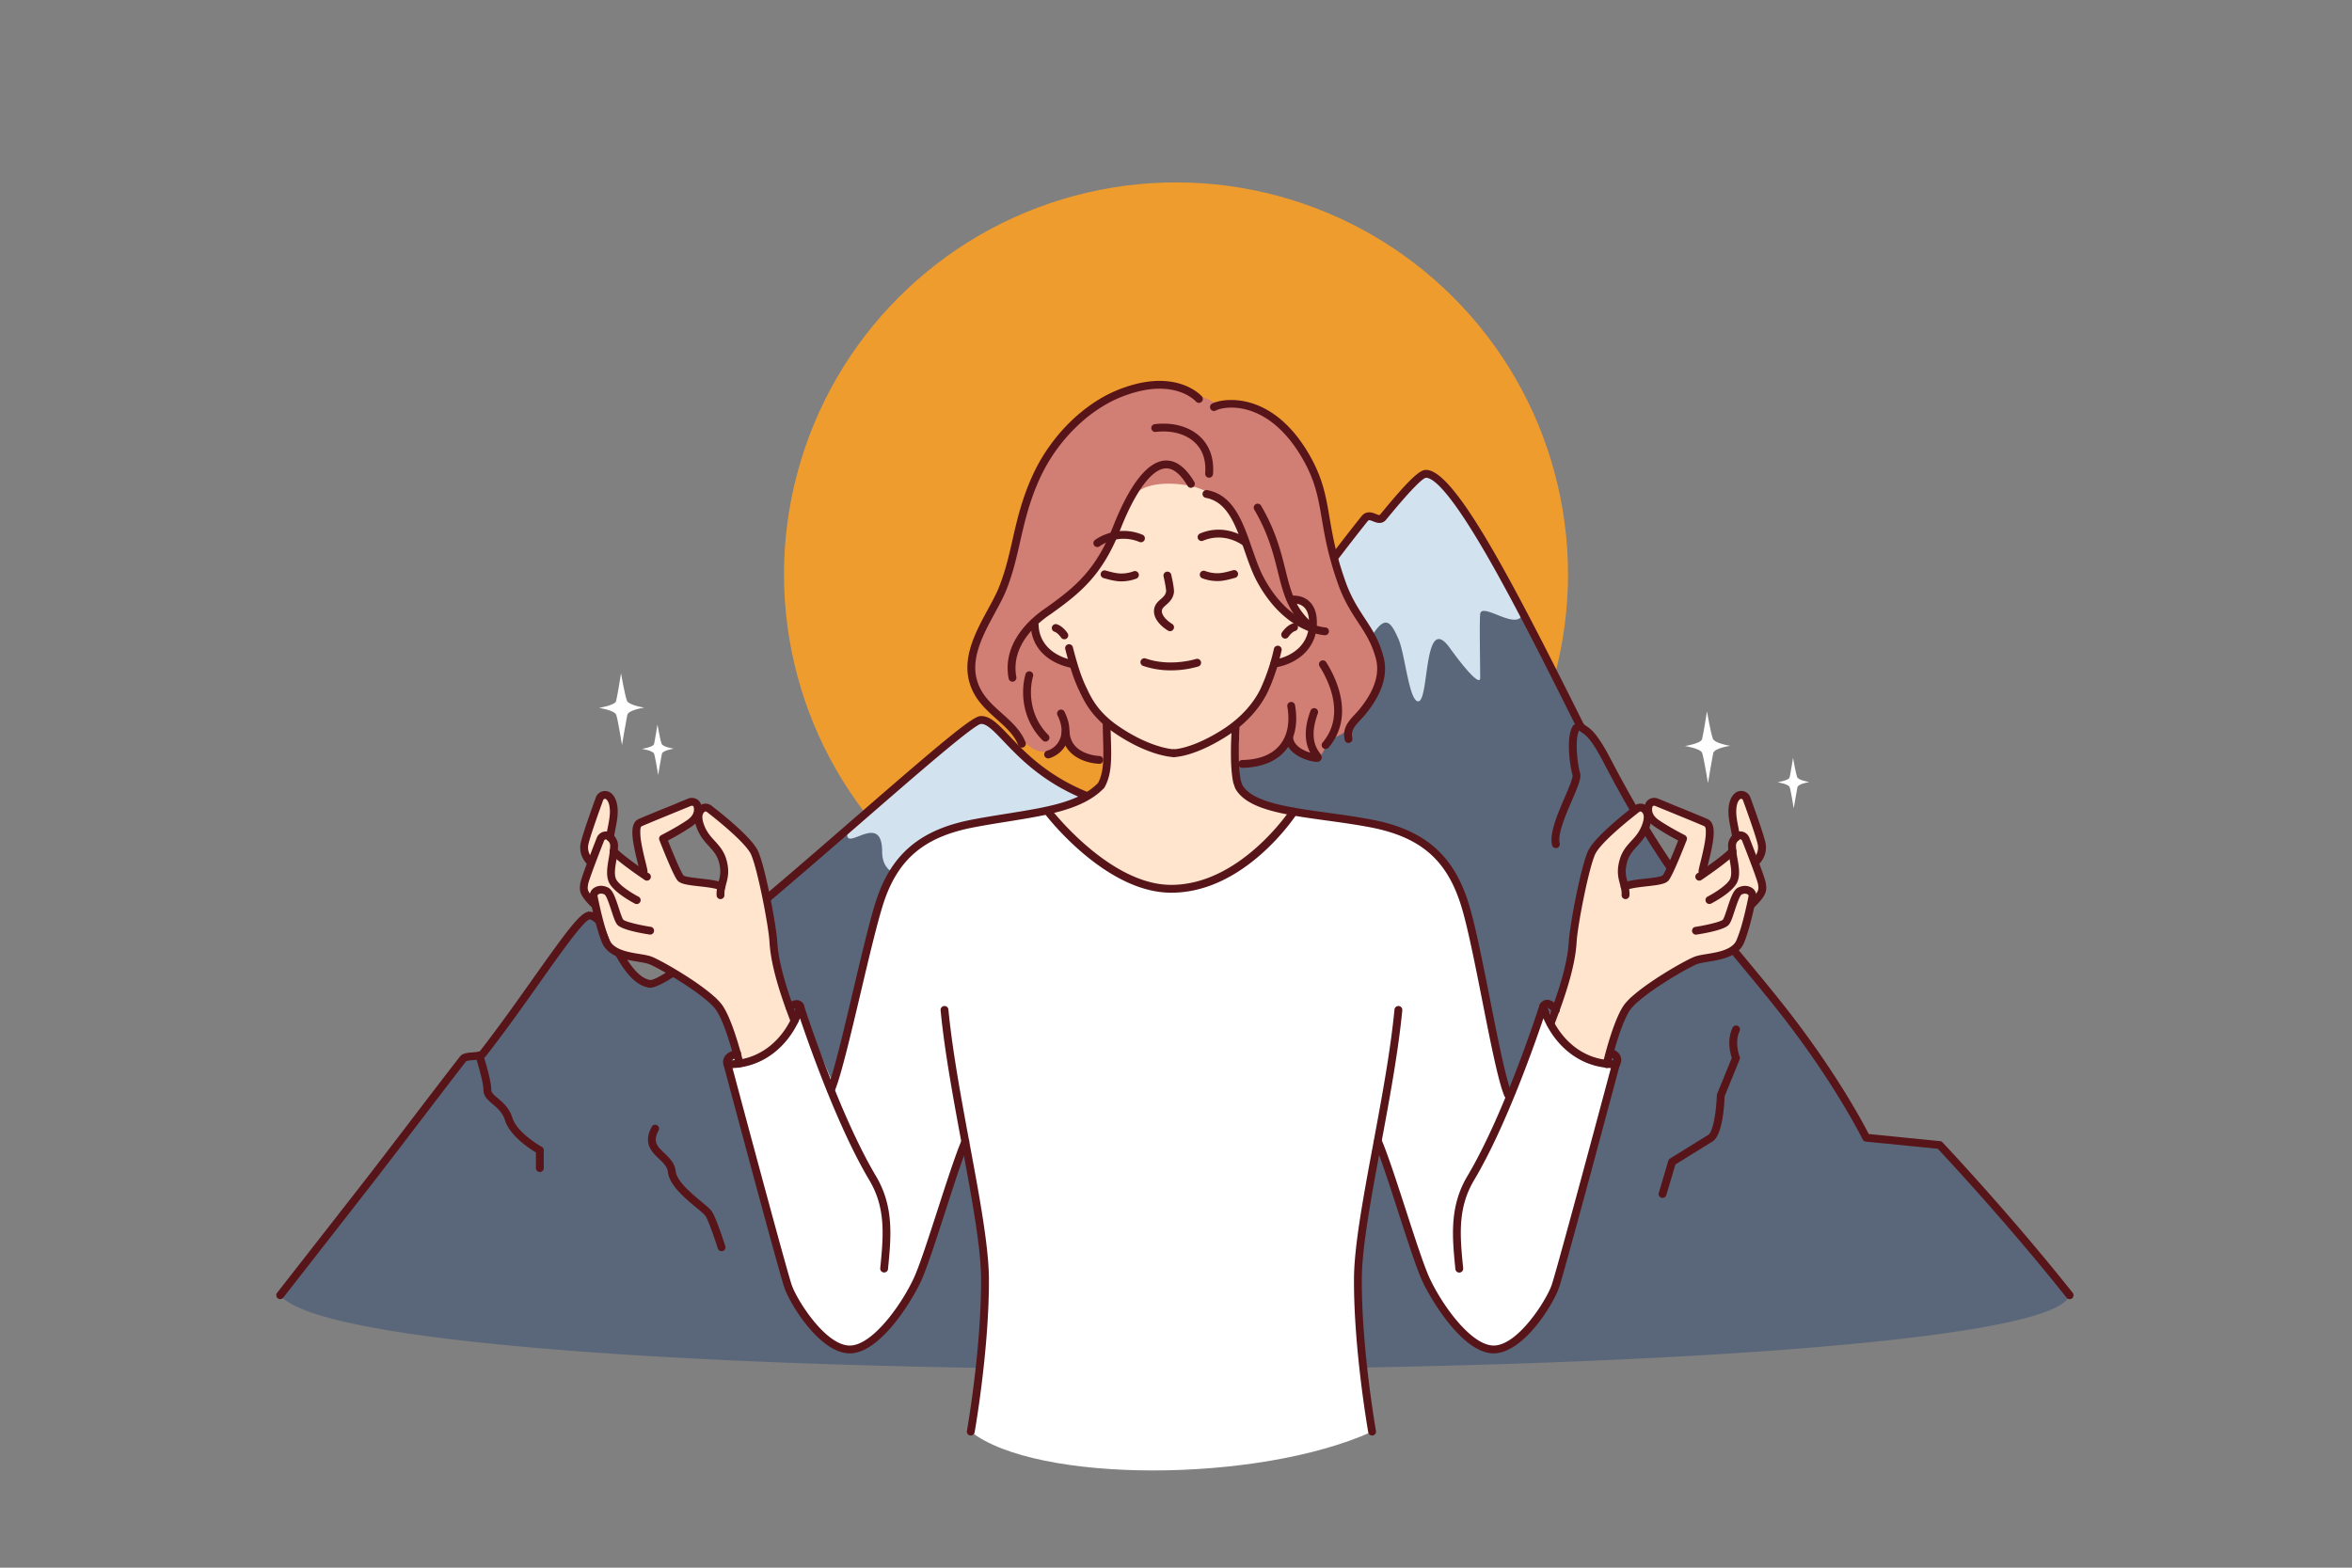 <svg xmlns="http://www.w3.org/2000/svg" viewBox="0 0 2745 1830" id="woman-meditates-in-lotus-position-and-practices-zen-breathing-standing-near-mountains-and-sunset"><rect x="0" y="0" width="2745" height="1830" fill="#808080" stroke="none"/><circle cx="1372.5" cy="670.44" r="457.5" fill="#ef9c2e" transform="rotate(-45 1372.502 670.431)"></circle><path fill="#5a677a" fill-rule="evenodd" d="M2415.51,1512c-33.86,109-1989.46,121.48-2088.49,0,38.31-49,76.46-97.88,101.84-130.45,27.35-35.11,69-91.14,110.86-140.06,7.53-8.8,19-5.33,26.17-14.45,54.77-69.93,110.05-159.45,122.31-158.3,22.72,2.14,36.27,73.29,69.51,79.69C776.53,1152,890.45,1053.71,990,967.22c76.46-66.4,144.39-125.85,154.27-126.76,22.75-2.14,43.73,59.9,133,92a33.26,33.26,0,0,0,14.09,1.58c48.55-4.12,127.7-100.34,200.87-196.39,36.45-47.88,71.43-95.71,100.38-132.09,7.68-9.64,18.3.42,25.1-6.07,24.82-23.61,40-46.36,46.54-46.39,22.11-.1,66.52,73.07,113,161.31,20.12,38.22,40.68,79.27,60,118.43,7.5,15.25,30.68,33.83,38,48,75.21,145.42,129.69,203.5,199.65,291.18S2178,1328,2178,1328l85.7,8.54S2340.6,1417.7,2415.51,1512Z"></path><path fill="#d3e2ef" fill-rule="evenodd" d="M1308.57 975.21c1 13-54.75 80.43-88.39 62.28s-69.17 34.49-93.63 2.8-96.78 4.12-97-46.39-49 8-39.53-26.65v0c76.46-66.4 144.39-125.85 154.27-126.76 22.75-2.14 43.73 59.9 133 92a33.26 33.26 0 0 0 14.09 1.58C1301.47 955.59 1308.3 971.7 1308.57 975.21ZM1777.21 714.37c-3.21 25.4-47.6-12.42-49.69 2.26-1 7.18 0 62.89 0 74.54s-22.87-17.21-35.29-34.59c-31.15-43.59-23.88 61.3-36.86 62.08-10.89.66-15.58-55.82-23.35-73-10.81-23.88-17.65-34.78-47.24 27.3-9.73 20.42-68.72-15.4-92.6-35.38 36.45-47.88 71.43-95.71 100.38-132.09 7.68-9.64 18.3.42 25.1-6.07 24.82-23.61 40-46.36 46.54-46.39C1686.31 553 1730.72 626.13 1777.21 714.37Z"></path><path fill="#571519" d="M327,1516.52a4.57,4.57,0,0,1-3.6-7.39c38.3-49,76.46-97.87,101.83-130.44,13.69-17.58,30.91-40.15,49.13-64,19.27-25.25,41.1-53.86,62.43-81.39,3-3.91,8.79-4.36,14.89-4.84,2.75-.22,7.35-.58,8.4-1.41,21.86-28.06,43.36-58.43,62.34-85.23,42.07-59.42,56.42-78.61,66.18-77.64,12.87,1.21,21.7,17.37,31.92,36.08,10.41,19,22.19,40.62,38,43.67,3.26.61,18.21-3.92,86.86-59.68,45.53-37,102.27-86.29,152.33-129.79,96.07-83.49,136.19-117.59,146.07-118.52,11.13-1.06,20.78,9,34.09,23,19,20,47.79,50.15,100.83,69.21,49,17.62,164.64-134.84,249.1-246.15,22-29,42.76-56.36,61.12-79.3,5.76-7.19,13-4.27,16.89-2.7,4.08,1.65,4.31,1.39,5,.59,35.71-43.51,46.6-52,53.34-52.08h.07c33.39,0,99.81,127.78,183.15,294.8,1.13,2.25,2,2.83,4.08,4.23,5,3.38,12.69,8.5,27.76,37.42,60.58,116.21,106.39,171.51,159.42,235.54,12.77,15.42,26,31.35,39.75,48.62,62.38,78.15,96.11,141.93,102.59,154.65l83.2,8.29a4.61,4.61,0,0,1,2.87,1.4c.77.82,77.86,82.36,152,175.68a4.57,4.57,0,1,1-7.16,5.69c-68.94-86.73-140.41-163.27-150.35-173.84l-84-8.37a4.56,4.56,0,0,1-3.66-2.55c-.33-.68-33.87-69-102.67-155.24-13.73-17.21-26.9-33.11-39.64-48.49-53.37-64.43-99.46-120.08-160.49-237.15-14-26.85-20.72-31.36-24.74-34a18.11,18.11,0,0,1-7.17-7.74c-30.69-61.5-68.88-138-101.77-195.43-44.65-77.92-64.44-94.31-73.18-94.31h0c-3.23.48-14,9.33-46.31,48.74-5.14,6.26-11.61,3.64-15.47,2.09-4.45-1.8-5-1.67-6.32-.07-18.28,22.85-39,50.17-61,79.11-89.65,118.16-190.52,251.09-248.37,251.09a32.52,32.52,0,0,1-11.11-1.86c-55.09-19.79-84.74-50.91-104.37-71.51-11.52-12.09-19.85-20.82-26.6-20.2-9.43,2-76.28,60.14-140.93,116.32C871,1076.7,781.43,1153,758.43,1153a8.79,8.79,0,0,1-1.59-.14c-20.07-3.87-33-27.46-44.33-48.27-8.14-14.9-16.55-30.3-24.51-31.33-7.28,2-34.27,40.14-58.09,73.79-19,26.88-40.61,57.34-62.7,85.67-3,3.87-8.74,4.32-14.79,4.8-2.78.22-7.43.58-8.47,1.43-21.22,27.39-43,56-62.29,81.23-18.24,23.91-35.47,46.5-49.19,64.11-25.38,32.57-63.53,81.44-101.84,130.45A4.57,4.57,0,0,1,327,1516.52Z"></path><path fill="#571519" d="M630.05 1368.06a4.58 4.58 0 0 1-4.57-4.58v-18.14c-7.52-4.52-30.43-19.54-36.13-37.59-2.9-9.18-9-14.32-14.34-18.85s-10.79-9.12-10.79-16.61c0-8.78-6.63-31-9.18-38.81a4.58 4.58 0 0 1 8.7-2.84c.39 1.21 9.63 29.63 9.63 41.65 0 3.09 2.72 5.55 7.54 9.62 6 5.07 13.47 11.38 17.16 23.09 5.62 17.77 33.91 33.55 34.19 33.71a4.57 4.57 0 0 1 2.37 4v20.77A4.58 4.58 0 0 1 630.05 1368.06ZM1815.85 990a4.57 4.57 0 0 1-4.44-3.49c-3.32-13.56 6.21-35.75 14.61-55.32 4.21-9.79 10-23.2 9.26-26.35-2.89-9.62-8.19-45.33.67-57.73a4.57 4.57 0 1 1 7.44 5.32c-5.81 8.14-2.54 39.15.66 49.81 1.72 5.72-2.12 15.1-9.62 32.56s-16.72 38.94-14.13 49.53a4.58 4.58 0 0 1-3.36 5.54A4.51 4.51 0 0 1 1815.85 990ZM1940.32 1398.36a4.57 4.57 0 0 1-4.39-5.88l11.13-37.49a4.59 4.59 0 0 1 2-2.59l44.75-27.7c5.29-3.28 9.25-26.53 9.89-46.19a4.47 4.47 0 0 1 .34-1.58l17.13-42c-1.77-5.25-5.92-20.75.76-35.07a4.58 4.58 0 1 1 8.29 3.88c-6.3 13.5 0 29.39.09 29.55a4.6 4.6 0 0 1 0 3.46l-17.49 42.92c-.43 11.62-2.67 45.71-14.2 52.85l-43.26 26.78-10.64 35.83A4.57 4.57 0 0 1 1940.32 1398.36ZM842.16 1460.59a4.57 4.57 0 0 1-4.36-3.18c-2.73-8.52-10.64-32-14.36-37.89-1.13-1.8-6-5.89-10.79-9.84-13.28-11-31.47-26.17-33.14-41.58-.67-6.13-5.39-10.62-10.39-15.38-8.49-8.07-19-18.11-8.31-37.76a4.58 4.58 0 0 1 8 4.39c-7.36 13.48-1.82 18.75 6.58 26.74 5.7 5.42 12.16 11.56 13.19 21 1.27 11.73 18.49 26.06 29.89 35.53 6.26 5.22 10.78 9 12.69 12 5 8 14.28 36.71 15.33 40a4.59 4.59 0 0 1-3 5.76A4.78 4.78 0 0 1 842.16 1460.59Z"></path><path fill="#fff" d="M1632,1179.1c-9.89,103.14-46.79,244.08-47.22,313.08-.51,83.06,16.58,179,16.58,179-133.42,60.41-392,60.41-468.44,0,0,0,17.09-95.91,16.58-179-.43-69-37.33-209.94-47.22-313.08Z"></path><path fill="#fff" d="M972.34,1265.26c13.18-31.09,37.39-157.28,53.4-209.09s45.71-82.89,110.7-95.13,120-14.24,148.81-44.35c9.83-17.78,6.58-40.92,6.36-71.38l150.54,4.42s-3.15,40.86,1.57,62.87l2,5.77c17,30.15,88.22,30.42,153.22,42.67s94.69,43.33,110.7,95.13,37.1,190.5,50.29,221.59l38.68-102.9,87.33,67.35-70.82,259.52c-47.84,87.28-91.85,99.4-131.5,25.46-26.42-33.61-50.68-117.63-75.26-194.41L1123,1341.62,1064.48,1506s-38.06,70.26-69.21,69.78S922.88,1509,922.88,1509L849,1242.21l84.94-67.35Z"></path><path fill="#ffe4ce" fill-rule="evenodd" d="M1223.31,947.58s68.2,88.95,142.24,89.9c84.9,1.1,144.29-90.06,144.29-90.06-44.17-2.13-76.68-14.11-68.61-60.39l-149.57,7.08C1288.64,923.71,1260.21,938.17,1223.31,947.58Z"></path><path fill="#ffe4ce" d="M2047.68,1045l-25.8,64.42-54.36,20.16L1902.77,1165c-8.45,14-21.07,51.21-29.22,76.64-26.87-3.41-50-20.71-63.86-46.9,12.81-33.22,24.27-67.74,25.8-95.26,1.1-19.15,14.06-86.65,22-104.12,6.8-14.83,42.31-43,52.86-51.15a6.68,6.68,0,0,1,8-.24c3.51,2.46,6.83,7.92,2.62,19.73-7.13,20.22-21.68,23.08-26.62,42.24s3,28.43,3,28.43l46.54-9.49,19.7-49.47s-47.88-22-36.35-36.14,63.5,21,63.5,21l1,54.75,31-14.7,3.36-23s-7.26-43.1,2.92-48.74,25.74,52.06,25.74,52.06l-6.15,28.4C2057.35,1028.92,2060.28,1043.8,2047.68,1045Z"></path><path fill="#571519" d="M1809.69,1199.26a4.58,4.58,0,0,1-4.27-6.22c11-28.62,23.91-65.15,25.5-93.86,1-18.31,13.93-87.11,22.46-105.78,7.06-15.39,40.27-42.09,54.22-52.86a11.21,11.21,0,0,1,13.44-.36c3.93,2.77,9.73,9.72,4.28,25-3.78,10.71-9.57,17-14.67,22.63s-9.58,10.49-11.83,19.21c-2.68,10.38-1.07,16.32.65,22.61,1.24,4.58,2.53,9.32,2.26,15.55a4.57,4.57,0,0,1-9.14-.4c.21-4.81-.79-8.49-1.95-12.75-1.86-6.83-4-14.57-.68-27.29,2.82-10.93,8.47-17.12,13.93-23.1,5-5.42,9.64-10.55,12.81-19.52,1.79-5,3.09-11.63-.94-14.47a2.11,2.11,0,0,0-2.55.11c-21.59,16.66-46.44,38.39-51.51,49.44-7.55,16.51-20.54,83.21-21.64,102.48-1.66,30-14.83,67.39-26.1,96.64A4.59,4.59,0,0,1,1809.69,1199.26Z"></path><path fill="#571519" d="M1896.08 1039.38a4.57 4.57 0 0 1-1.73-8.81c6.94-2.83 17-4 26.63-5 7-.79 17.63-2 19.54-3.71 2.69-3.2 11.69-24.53 18.06-40.67A310.06 310.06 0 0 1 1931.14 965c-13-8.9-12.79-19.54-11.49-25.09a11 11 0 0 1 5.69-7.26 11.52 11.52 0 0 1 9.62-.43c14.38 5.86 48.81 19.92 57.68 23.79 11.57 5.05 7.64 25.12 1.3 50.84-1 4.24-2 7.9-2.48 10.64a4.57 4.57 0 0 1-9-1.73c.57-3 1.5-6.73 2.58-11.1 2.31-9.37 9.34-37.89 3.92-40.26-8.78-3.83-43.12-17.86-57.48-23.71a2.4 2.4 0 0 0-2 .09 1.86 1.86 0 0 0-1 1.22c-1.36 5.81 1.25 11 7.75 15.44 12.24 8.35 29.93 17.36 30.11 17.45a4.58 4.58 0 0 1 2.2 5.74c-2.66 6.82-16.13 41.16-21.14 47.12-3.55 4.22-11.58 5.31-25.47 6.86-8.64 1-18.42 2.07-24.2 4.42A4.36 4.36 0 0 1 1896.08 1039.38ZM2048.55 1011.16a4.58 4.58 0 0 1-2.91-8.11c.31-.26 8.13-7 5.69-17.75-2.39-10.46-13.78-42-17.21-51.37a2.11 2.11 0 0 0-1.54-1.39 2.25 2.25 0 0 0-2.13.59c-2.33 2.28-3.62 6-4 11.66-.47 6.35.9 13.38 2.35 20.84.7 3.58 1.42 7.29 2 11a4.58 4.58 0 1 1-9.06 1.29c-.5-3.53-1.2-7.12-1.88-10.6-1.5-7.71-3.06-15.69-2.5-23.25.6-8 2.75-13.6 6.79-17.55a11.4 11.4 0 0 1 10.59-2.94 11.23 11.23 0 0 1 8.07 7.19c4.45 12.19 15.08 41.77 17.52 52.44 3.72 16.3-8.28 26.42-8.79 26.85A4.57 4.57 0 0 1 2048.55 1011.16Z"></path><path fill="#571519" d="M1983.19,1028a4.58,4.58,0,0,1-2.55-8.38c.28-.19,28.46-19.12,37.95-28.95a4.58,4.58,0,1,1,6.58,6.36c-10.16,10.52-38.25,29.39-39.44,30.19A4.51,4.51,0,0,1,1983.19,1028Z"></path><path fill="#571519" d="M2045.16,1059.58a4.57,4.57,0,0,1-3.24-7.8c11.11-11.16,10.76-13.5,10-18.65l-.14-1c-.37-2.56-5.46-17.29-18.66-50.93a2.25,2.25,0,0,0-1.58-1.39,2,2,0,0,0-1.81.41c-2.55,2.17-3.76,4.52-3.7,7.16a106,106,0,0,0,1.86,15.52c1.58,9.32,3.07,18.11,0,26-4.64,12.11-28.1,24.46-30.76,25.83a4.57,4.57,0,1,1-4.19-8.13c8.85-4.56,23.84-14.29,26.4-21,2.14-5.59.85-13.19-.51-21.24a113.29,113.29,0,0,1-2-16.87c-.11-5.4,2.28-10.35,6.91-14.3a11.07,11.07,0,0,1,10-2.33,11.48,11.48,0,0,1,7.88,6.92c12.13,30.94,18.59,48.76,19.2,53l.13.92c1.25,8.37.43,13.4-12.56,26.45A4.58,4.58,0,0,1,2045.16,1059.58Z"></path><path fill="#571519" d="M1875.18,1246.74a4.58,4.58,0,0,1-4.46-5.62c.45-1.95,11.29-48,23.9-66.89,13.23-19.86,71.83-53.37,83.48-57.59,3.65-1.32,8.39-2.1,13.88-3,13.53-2.22,30.37-5,35.23-17.12,6.15-15.36,11.47-40.2,13.48-50.17a2.12,2.12,0,0,0-.87-2.24c-2.17-1.28-4.54-1.22-7.27.18-2.37,1.51-6,12.72-8,18.75-2.75,8.46-4.56,13.79-7,16.57-5.18,5.9-28.31,10-38,11.44a4.58,4.58,0,0,1-1.38-9c13.71-2.08,30-6,32.55-8.45,1.29-1.48,3.53-8.34,5.15-13.34,4.3-13.2,7.28-21.4,12.52-24.07,5.5-2.81,11.2-2.78,16.06.08a11.21,11.21,0,0,1,5.21,11.93c-2.06,10.22-7.52,35.71-13.95,51.77-6.78,16.93-27.28,20.29-42.25,22.75-4.83.79-9.39,1.54-12.25,2.57-12.31,4.47-67.72,37.16-79,54.06-11.69,17.54-22.49,63.44-22.6,63.9A4.58,4.58,0,0,1,1875.18,1246.74Z"></path><path fill="#ffe4ce" d="M927.26,1191.67c-13.45,27.48-36.81,45.84-64.2,49.77-5.89-18.91-20.5-64.57-27.7-76.49l-64.75-35.38-54.35-20.16L690.46,1045c-12.6-1.19-9.67-16.07-1-36l-6.16-28.4s15.59-57.7,25.74-52.06S712,977.31,712,977.31l3.39,23,31,14.7,1-54.75s52-35.23,63.5-21-36.35,36.14-36.35,36.14l19.7,49.47,46.54,9.49s8-9.28,3-28.43-19.49-22-26.62-42.24c-4.18-11.81-.89-17.27,2.62-19.73a6.68,6.68,0,0,1,8,.24c10.55,8.14,46.06,36.32,52.86,51.15,8,17.47,20.95,85,22,104.12C904.14,1126.12,914.94,1159.4,927.26,1191.67Z"></path><path fill="#571519" d="M927.26,1196.24a4.57,4.57,0,0,1-4.27-2.94c-10.73-28.1-23.26-64.13-24.91-93.61-1.11-19.33-14.1-86-21.64-102.47-5.08-11.06-29.93-32.79-51.5-49.44a2.11,2.11,0,0,0-2.54-.13c-4,2.83-2.75,9.43-1,14.47,3.17,9,7.85,14.11,12.81,19.53,5.46,6,11.11,12.17,13.93,23.1,3.29,12.72,1.18,20.46-.68,27.29-1.16,4.26-2.16,7.94-2,12.75a4.57,4.57,0,1,1-9.14.4c-.28-6.23,1-11,2.26-15.55,1.71-6.29,3.33-12.23.65-22.61-2.25-8.72-6.69-13.58-11.83-19.21s-10.89-11.92-14.68-22.65c-5.41-15.3.37-22.23,4.31-25a11.2,11.2,0,0,1,13.43.38c13.94,10.76,47.15,37.46,54.2,52.85,8.54,18.58,21.41,87.42,22.47,105.77,1.59,28.54,14.64,65.53,24.32,90.86a4.58,4.58,0,0,1-2.65,5.91A4.65,4.65,0,0,1,927.26,1196.24Z"></path><path fill="#571519" d="M842.06 1039.38a4.36 4.36 0 0 1-1.72-.34c-5.77-2.35-15.56-3.45-24.2-4.42-13.89-1.55-21.92-2.64-25.47-6.85-5-6-18.48-40.31-21.13-47.13a4.58 4.58 0 0 1 2.19-5.74c.18-.09 17.87-9.1 30.11-17.45 6.5-4.44 9.11-9.63 7.75-15.44a1.86 1.86 0 0 0-1-1.22 2.4 2.4 0 0 0-2-.09c-11.19 4.56-48.41 19.75-57.49 23.71-5.41 2.36 1.62 30.88 3.93 40.24 1.08 4.38 2 8.15 2.58 11.12a4.58 4.58 0 0 1-9 1.73c-.52-2.74-1.43-6.41-2.47-10.65-6.34-25.71-10.27-45.78 1.29-50.83 8.93-3.89 43.32-17.93 57.7-23.79a11.5 11.5 0 0 1 9.61.43 11 11 0 0 1 5.69 7.26C819.8 945.47 820 956.11 807 965a310.06 310.06 0 0 1-27.44 16.14c6.37 16.14 15.38 37.47 18.12 40.73 1.85 1.67 12.46 2.86 19.48 3.65 9.68 1.09 19.69 2.21 26.63 5a4.57 4.57 0 0 1-1.73 8.81ZM689.59 1011.16a4.57 4.57 0 0 1-2.91-1c-.51-.43-12.51-10.55-8.79-26.85 2.45-10.69 13.08-40.25 17.53-52.47a11.21 11.21 0 0 1 8.06-7.16A11.39 11.39 0 0 1 714 926.54c4.07 4 6.22 9.56 6.82 17.58.55 7.57-1 15.54-2.5 23.26-.67 3.47-1.37 7.06-1.88 10.59a4.58 4.58 0 1 1-9.06-1.29c.54-3.76 1.26-7.47 2-11 1.45-7.45 2.82-14.49 2.35-20.84-.42-5.67-1.71-9.38-4.06-11.68a2.24 2.24 0 0 0-2.1-.57A2.09 2.09 0 0 0 704 933.9c-3.44 9.43-14.82 40.93-17.22 51.4-2.47 10.86 5.61 17.69 5.69 17.75a4.58 4.58 0 0 1-2.91 8.11Z"></path><path fill="#571519" d="M755,1028a4.51,4.51,0,0,1-2.54-.78c-1.19-.8-29.28-19.67-39.44-30.19a4.58,4.58,0,1,1,6.58-6.36c9.48,9.83,37.67,28.76,38,28.95A4.58,4.58,0,0,1,755,1028Z"></path><path fill="#571519" d="M693,1059.58a4.58,4.58,0,0,1-3.24-1.34c-13-13-13.81-18.09-12.56-26.45l.13-.92c.61-4.21,7.07-22,19.2-53a11.48,11.48,0,0,1,7.88-6.92,11.07,11.07,0,0,1,10,2.33c4.63,4,7,8.9,6.91,14.3a112,112,0,0,1-2,16.87c-1.36,8-2.65,15.65-.51,21.24,2.56,6.7,17.55,16.42,26.4,21a4.57,4.57,0,1,1-4.19,8.13c-2.66-1.37-26.12-13.72-30.75-25.83-3-7.93-1.55-16.72,0-26a106,106,0,0,0,1.86-15.52c.06-2.65-1.15-5-3.7-7.16a2,2,0,0,0-1.81-.41,2.25,2.25,0,0,0-1.58,1.39c-13.2,33.64-18.29,48.37-18.66,50.93l-.14,1c-.76,5.15-1.11,7.49,10,18.65a4.57,4.57,0,0,1-3.24,7.8Z"></path><path fill="#571519" d="M863.05,1246a4.57,4.57,0,0,1-4.44-3.51c-.11-.46-11-45.66-22.7-63.21-11.26-16.9-66.67-49.59-79-54.06-2.86-1-7.42-1.78-12.25-2.57-15-2.46-35.47-5.82-42.25-22.75-6.44-16.08-11.9-41.56-13.95-51.77a11.23,11.23,0,0,1,5.21-11.94c4.86-2.86,10.57-2.88,16.07-.07,5.23,2.67,8.22,10.87,12.51,24.07,1.63,5,3.86,11.86,5.17,13.36,2.47,2.45,18.82,6.35,32.53,8.43a4.58,4.58,0,0,1-1.38,9c-9.71-1.48-32.84-5.54-38-11.44-2.44-2.78-4.25-8.11-7-16.57-2-6-5.61-17.24-8-18.77-2.69-1.38-5.08-1.44-7.24-.17a2.12,2.12,0,0,0-.86,2.25c2,10,7.31,34.79,13.47,50.17,4.86,12.14,21.7,14.9,35.23,17.12,5.49.9,10.23,1.68,13.88,3,11.65,4.22,70.25,37.73,83.48,57.59,12.6,18.9,23.53,64.23,24,66.15a4.57,4.57,0,0,1-3.39,5.51A4.29,4.29,0,0,1,863.05,1246Z"></path><path fill="#d17e74" fill-rule="evenodd" d="M1250,497.25c-9.43,6.29-37.72,42.44-53.44,86.45-3.14,9.42-13.36,63.65-20.43,88.8-13.36,46.36-42.43,71.51-43.22,106.87,0,4.72,7.07,31.44,18.86,44,9.43,10.21,25.15,16.5,36.15,33,29.86,43.23,55.79,7.08,55.79,7.08s6.29,11,15.72,17.29,21.22,7.07,21.22,7.07L1452,894.11s18.86-1.58,32.21-8.65c12.58-7.07,19.65-20.43,19.65-20.43a36.69,36.69,0,0,0,10.22,12.57c7.07,5.5,16.5,9.43,19.64,8.65,11.79-3.93,10.22-11.79,17.29-20.43,3.15-3.93,14.93-7.86,18.86-11.79,40.87-39.3,47.94-61.3,43.23-80.94s-29.08-50.3-47.16-104.52c-13.36-40.87-18.86-88-22-97.45-8.65-21.22-21.22-58.15-69.15-90.37-14.15-9.43-43.23-4.72-58.94-11.79a247.74,247.74,0,0,0-54.23-18.86C1319.19,442.24,1255.53,493.32,1250,497.25Z"></path><path fill="#ffe4ce" fill-rule="evenodd" d="M1288.79,914.45l2.82-69.14s-20.36-18.79-29.79-40c-8.65-21.21-10.22-27.5-10.22-27.5s-17.29-6.29-29.07-16.5c-7.86-6.29-16.51-18.86-12.58-32.22,2.36-8.65,34.58-32.22,52.65-49.51C1287,656,1305,605.7,1320.76,581.34s66-16.5,79.37-11c12.57,4.71,29.08,11,39.29,27.5s18.86,55.8,34.58,85.66c14.93,29.07,42.43,41.65,42.43,41.65l-3.14-24.36s17.29,2.35,19.65,25.14c.78,11-3.93,21.22-8.65,28.29a107.94,107.94,0,0,1-8.64,11,45.78,45.78,0,0,1-27.51,11s-.78,3.93-10.21,26.72-30.65,41.65-30.65,41.65l-4.86,70.32Z"></path><path fill="#571519" d="M1369.48 883.75h-.13c-1.15 0-28.5-1.13-67.65-27.5-27.29-18.19-36.29-37.48-41.67-49-7.46-14.92-12.38-32.64-16.78-49.5a4.57 4.57 0 1 1 8.85-2.31c4.28 16.39 9.05 33.59 16.17 47.83 5.35 11.46 13.35 28.61 38.52 45.39 36.76 24.75 62.58 25.94 62.84 26a4.58 4.58 0 0 1-.15 9.15ZM1365.54 736.78a4.52 4.52 0 0 1-2.28-.62c-1.78-1-17.38-10.46-16.42-23.93.54-6.41 4.62-10 7.91-12.86 3.1-2.72 5.56-4.87 6.22-9.12-.1-4.25-2.2-14-3-17.51a4.58 4.58 0 0 1 8.91-2.1c.34 1.42 3.27 14.05 3.27 19.91a6 6 0 0 1 0 .61c-1 7.85-5.63 11.87-9.32 15.09-3 2.64-4.59 4.14-4.81 6.69-.46 6.58 8.42 13.28 11.89 15.31a4.58 4.58 0 0 1-2.31 8.53Zm0-46.23h0ZM1280.69 638.56a4.58 4.58 0 0 1-2.78-8.22c1-.77 25.24-18.73 55.61-6.08a4.58 4.58 0 0 1-3.52 8.45c-25.41-10.58-45.71 4.29-46.56 4.93A4.57 4.57 0 0 1 1280.69 638.56ZM1499.93 745.44a4.58 4.58 0 0 1-3.8-7.11c.57-.87 5.84-8.53 12.76-10.51a4.58 4.58 0 1 1 2.52 8.8c-2.94.84-6.44 4.93-7.67 6.78A4.57 4.57 0 0 1 1499.93 745.44ZM1308.8 678.64c-.79 0-1.6 0-2.42-.06-6.1-.35-12.56-2.15-16.84-3.34l-1.42-.39a4.58 4.58 0 1 1 2.41-8.83l1.47.41c3.9 1.09 9.79 2.73 14.87 3a40.31 40.31 0 0 0 16.19-2.58 4.58 4.58 0 0 1 3.25 8.56A49.91 49.91 0 0 1 1308.8 678.64Z"></path><path fill="#571519" d="M1370.27 883.75a4.58 4.58 0 0 1 0-9.15c.37 0 22.35-.59 58.81-24.4 25.9-17.27 37.67-36.76 42.37-46.83a231.09 231.09 0 0 0 15.39-46.23 4.58 4.58 0 0 1 8.93 2c-4 17.71-9.57 34.34-16 48.08-5.1 10.93-17.82 32-45.61 50.58C1394.87 883.45 1371.25 883.75 1370.27 883.75ZM1453.56 637.78a4.61 4.61 0 0 1-2.84-1c-.84-.66-21.13-16.21-46.47-5.65a4.58 4.58 0 1 1-3.52-8.45c30.42-12.67 54.66 6.12 55.68 6.93a4.58 4.58 0 0 1-2.85 8.16ZM1242.18 746.23a4.57 4.57 0 0 1-3.81-2c-1.48-2.2-4.87-6-7.67-6.78a4.58 4.58 0 0 1 2.51-8.8c6.92 2 12.19 9.64 12.77 10.5a4.58 4.58 0 0 1-3.8 7.12ZM1420.74 678.28a49.87 49.87 0 0 1-17.52-3.21 4.57 4.57 0 1 1 3.25-8.55 40.5 40.5 0 0 0 16.22 2.57c5.06-.29 11-1.94 14.86-3l1.45-.41a4.58 4.58 0 1 1 2.41 8.83l-1.41.39c-4.28 1.19-10.74 3-16.82 3.34C1422.35 678.26 1421.54 678.28 1420.74 678.28Z"></path><path fill="#571519" d="M1487.35 779.23a4.57 4.57 0 0 1-.7-9.09c20.35-3.18 43.28-17.4 40.94-47-.27-4.61-1.57-10.83-6.25-14.86-3.54-3-8.48-4.3-14.71-3.73a4.58 4.58 0 0 1-.83-9.12c8.67-.79 16.11 1.26 21.51 5.92 5.62 4.84 8.88 12.16 9.41 21.16 2.64 33.44-22.53 52.57-48.66 56.66A5.52 5.52 0 0 1 1487.35 779.23ZM1252.39 780a4.66 4.66 0 0 1-.9-.09c-29.58-5.92-47.7-24.58-48.47-49.93a4.58 4.58 0 0 1 9.15-.28c.63 20.8 16 36.21 41.11 41.24a4.57 4.57 0 0 1-.89 9.06ZM1366.44 782.51a98.59 98.59 0 0 1-32.32-5.21 4.57 4.57 0 1 1 3-8.64c29 10.06 58.48.66 58.78.56a4.58 4.58 0 0 1 2.85 8.7A112.6 112.6 0 0 1 1366.44 782.51ZM1223.31 885.32a4.57 4.57 0 0 1-1.18-9 23.74 23.74 0 0 0 14.69-13c3.58-7.95 2.66-17.79-2.67-28.44a4.58 4.58 0 0 1 8.19-4.1c8.33 16.68 6.13 29 2.82 36.3a33.25 33.25 0 0 1-20.67 18.11A4.77 4.77 0 0 1 1223.31 885.32Z"></path><path fill="#571519" d="M1192.67,872.75a4.58,4.58,0,0,1-4.26-2.9c-4.75-12-14.58-20.82-25-30.13-14.33-12.82-29.14-26.07-33.41-49.31-4.93-27.75,10-55.29,23.25-79.58,4.44-8.17,8.64-15.88,11.62-22.85,8-19.2,12.26-37.76,16.74-57.41,5.45-24,11.1-48.74,24.18-77.08,22.4-48,63.48-86.86,107.22-101.44,61.11-21.19,88.63,9.45,89.78,10.77a4.57,4.57,0,0,1-6.89,6h0c-1-1.12-25-27.2-79.94-8.13-41.49,13.83-80.51,50.85-101.87,96.63-12.67,27.46-18.21,51.76-23.56,75.26-4.57,20-8.88,39-17.23,58.95-3.17,7.4-7.46,15.29-12,23.65-12.49,23-26.65,49-22.28,73.59,3.69,20.13,16.71,31.78,30.5,44.11,10.75,9.61,21.86,19.55,27.4,33.59a4.58,4.58,0,0,1-2.58,5.94A4.5,4.5,0,0,1,1192.67,872.75Z"></path><path fill="#571519" d="M1220.17 865.68a4.6 4.6 0 0 1-3.24-1.34c-24.21-24.22-25.92-56.93-20-77.58a4.58 4.58 0 0 1 8.8 2.51c-5.22 18.26-3.72 47.19 17.69 68.6a4.58 4.58 0 0 1-3.23 7.81ZM1181.66 795.74a4.58 4.58 0 0 1-4.49-3.73c-8.08-42.8 27.8-71.92 43.6-82.46 34.27-24.37 58.31-44.21 78.44-95.31 13.32-33.81 34.54-74.53 60-76.59 12.56-1 24.22 7.35 34.61 24.85a4.57 4.57 0 1 1-7.86 4.67c-8.46-14.24-17.19-21.08-26-20.4-16 1.29-35 27.11-52.24 70.82-21 53.45-46 74.1-81.76 99.5-14.4 9.6-46.86 35.8-39.8 73.22a4.59 4.59 0 0 1-3.65 5.35A5 5 0 0 1 1181.66 795.74ZM1546.3 741.51h-.25c-1.93-.1-47.76-3.19-80-64.52-5.31-10.38-9.5-22.47-13.55-34.16-10.19-29.37-19.81-57.11-45.29-61.7a4.57 4.57 0 1 1 1.62-9c30.75 5.54 41.71 37.14 52.31 67.71 4 11.39 8 23.17 13 32.94 29.69 56.41 70.68 59.49 72.41 59.6a4.57 4.57 0 0 1-.25 9.14ZM1547.08 874.32a4.57 4.57 0 0 1-3.49-7.53c27.18-32.18 6.59-72.89-3.52-88.91a4.57 4.57 0 0 1 7.74-4.88c11.19 17.71 33.85 62.89 2.77 99.7A4.58 4.58 0 0 1 1547.08 874.32Z"></path><path fill="#571519" d="M1573.8 867.25a4.57 4.57 0 0 1-4.47-3.64c-2.9-13.75 4.7-21.92 12.05-29.83 2.07-2.22 4.21-4.51 6.11-6.94 17.11-21.39 23.18-41.15 18.07-58.77-4.61-17.25-12.24-28.89-20.33-41.22s-17.22-26.23-24.4-47.38c-11-31.48-14.82-54.13-18.21-74.12-4.16-24.47-7.45-43.79-22.29-69.67-40.07-69.74-91.06-62-101.53-56.4a4.58 4.58 0 0 1-4.34-8.06c12-6.48 70.09-16.18 113.8 59.9 15.66 27.3 19.24 48.34 23.38 72.69 3.33 19.64 7.11 41.9 17.84 72.68 6.82 20.08 15.25 32.92 23.39 45.34 8.51 13 16.54 25.2 21.5 43.79 6 20.55-.65 43.09-19.71 66.9-2.11 2.7-4.38 5.14-6.58 7.5-7.48 8-11.63 13-9.8 21.71a4.58 4.58 0 0 1-3.53 5.42A4.45 4.45 0 0 1 1573.8 867.25ZM1411.14 557.62h-.36a4.58 4.58 0 0 1-4.21-4.92c1.17-15.21-2.84-27.33-11.92-36-10.58-10.15-27.29-14.7-45.85-12.5a4.57 4.57 0 1 1-1.08-9.08c21.28-2.54 40.7 2.92 53.27 15 11 10.54 16.07 25.53 14.7 43.35A4.57 4.57 0 0 1 1411.14 557.62ZM1536.82 889.31c-5.38 0-16.42-3-24.37-8.46-7.14-4.87-11.41-11.22-12.34-18.37a4.57 4.57 0 0 1 9.07-1.19c1.25 9.58 12.13 14.93 20 17.32-4.54-8.33-9.17-23.55.3-49a4.57 4.57 0 1 1 8.57 3.2c-10.52 28.24-1.63 40.73 2.17 46.07 1.46 2.05 2.84 4 2.21 6.54a5.14 5.14 0 0 1-2.69 3.32 4.6 4.6 0 0 1-.94.34A8.09 8.09 0 0 1 1536.82 889.31Z"></path><path fill="#571519" d="M1449.63 896.32a4.58 4.58 0 0 1-.07-9.15c19.93-.33 34.7-6.13 43.91-17.23 9.06-10.92 12.18-26.48 9-45a4.57 4.57 0 1 1 9-1.53c3.62 21.23-.18 39.35-11 52.38s-28.4 20.16-50.8 20.54ZM1283 891.61h-.23c-19.07-1-41.94-11.08-43.63-36.48a4.58 4.58 0 0 1 9.13-.61c1.67 25 29.41 27.68 35 28a4.58 4.58 0 0 1-.23 9.15ZM1530.58 736.8a4.52 4.52 0 0 1-2.88-1c-24.23-19.65-29.83-42.18-36.32-68.26-5.2-20.92-11.09-44.63-27.62-72.86a4.58 4.58 0 0 1 7.9-4.62c17.19 29.36 23.25 53.75 28.61 75.27 6.33 25.5 11.34 45.64 33.19 63.37a4.58 4.58 0 0 1-2.88 8.13Z"></path><path fill="#571519" d="M1760 1282.33a4.56 4.56 0 0 1-4.21-2.79c-7.11-16.75-16.14-62.39-25.71-110.7-8.46-42.74-17.2-86.94-24.74-111.31-16.74-54.16-47.79-80.81-107.18-92-16.51-3.11-33.46-5.45-49.86-7.71-49.78-6.86-92.77-12.79-106.5-37.2a4.69 4.69 0 0 1-.33-.72l-2-5.77a4 4 0 0 1-.16-.57c-4.8-22.4-1.79-62.48-1.66-64.18a4.57 4.57 0 1 1 9.12.7c0 .4-3 40.11 1.42 61.27l1.81 5.11c11.78 20.19 54.44 26.07 99.59 32.3 16.51 2.27 33.57 4.63 50.3 7.78 62.41 11.76 96.57 41.15 114.23 98.28 7.68 24.84 16.48 69.27 25 112.25 9 45.72 18.41 93 25.15 108.9a4.58 4.58 0 0 1-2.42 6A4.73 4.73 0 0 1 1760 1282.33ZM969.76 1276.86a4.64 4.64 0 0 1-1.78-.36 4.58 4.58 0 0 1-2.43-6c7.16-16.88 18.81-66.19 30.08-113.89 9.12-38.62 18.56-78.56 25.74-101.79 17.66-57.13 51.82-86.52 114.23-98.28 13.78-2.6 27-4.72 39.79-6.77 47.11-7.55 84.38-13.52 106.14-35.81 7-13.06 6.48-29.87 5.88-51.08-.16-5.56-.33-11.4-.37-17.53a4.57 4.57 0 0 1 4.54-4.61h0a4.58 4.58 0 0 1 4.58 4.54c0 6.06.21 11.84.36 17.33.66 22.9 1.17 41-7.29 56.29a4.4 4.4 0 0 1-.7 1c-23.82 24.87-64.56 31.4-111.72 39-12.73 2-25.89 4.15-39.55 6.72-59.39 11.19-90.44 37.84-107.18 92-7.09 22.93-16.49 62.71-25.58 101.19-11.87 50.27-23.09 97.76-30.56 115.35A4.57 4.57 0 0 1 969.76 1276.86Zm315.49-360.17h0Z"></path><path fill="#571519" d="M991.67 1579.83q-.93 0-1.86-.06c-33.65-2.07-67.25-56.28-74.34-76.53-6.57-18.8-68.3-250-70.92-259.86a4.57 4.57 0 0 1 4.59-5.75 71.89 71.89 0 0 0 13.26-.71c25.72-3.7 47.86-20.93 60.75-47.26a108.22 108.22 0 0 0 6.39-16.15 4.56 4.56 0 0 1 4.35-3.22h0a4.57 4.57 0 0 1 4.36 3.18c.4 1.25 40.35 125.92 84 199.24 21.27 35.71 17.82 70.9 14.17 108.16l0 .57a4.58 4.58 0 0 1-9.11-.9l.06-.56c3.65-37.27 6.8-69.46-12.93-102.58-36-60.44-69.39-155-80.77-188.69-.75 1.71-1.52 3.38-2.32 5-14.24 29.08-38.9 48.14-67.65 52.27a80.87 80.87 0 0 1-8.79.81c9.81 36.71 63.3 236.59 69.19 253.44 6.1 17.42 38.36 68.7 66.26 70.42 26.11 1.72 60.79-45.84 76-78.38 6.66-14.31 17.51-47.84 28-80.27 10.08-31.17 20.51-63.39 27.94-81a4.58 4.58 0 1 1 8.43 3.56c-7.28 17.23-17.65 49.26-27.67 80.24-11.06 34.2-21.51 66.5-28.42 81.33C1064.37 1518.15 1027.41 1579.82 991.67 1579.83ZM1743.29 1579.83c-35.74 0-72.7-61.68-83-83.7-6.91-14.83-17.36-47.12-28.42-81.31-10-31-20.39-63-27.68-80.26a4.58 4.58 0 1 1 8.43-3.56c7.44 17.6 17.87 49.83 28 81 10.49 32.43 21.34 66 28 80.26 15.22 32.54 49.79 80 76 78.38 27.91-1.72 60.16-53 66.26-70.42 5.89-16.85 59.37-216.73 69.18-253.44a81.29 81.29 0 0 1-8.8-.81c-28.73-4.13-53.4-23.19-67.64-52.29-.8-1.61-1.57-3.26-2.31-5-11.38 33.73-44.76 128.25-80.77 188.69-19.73 33.12-16.58 65.31-12.93 102.58l.05.56a4.57 4.57 0 1 1-9.1.9l-.06-.57c-3.65-37.26-7.09-72.45 14.18-108.16 43.69-73.32 83.64-198 84-199.24a4.56 4.56 0 0 1 4.36-3.18h0a4.57 4.57 0 0 1 4.36 3.22 108.25 108.25 0 0 0 6.37 16.12c12.91 26.36 35 43.59 60.76 47.29a72 72 0 0 0 13.27.71 4.58 4.58 0 0 1 4.59 5.75c-2.62 9.84-64.35 241.06-70.92 259.86-7.09 20.25-40.68 74.46-74.35 76.53C1744.53 1579.81 1743.91 1579.83 1743.29 1579.83Z"></path><path fill="#571519" d="M1133 1675.72a4.43 4.43 0 0 1-.81-.07 4.56 4.56 0 0 1-3.7-5.3c.17-1 17-96.47 16.5-178.15-.22-36.58-10.94-94.26-22.28-155.32-10-53.74-20.31-109.31-24.92-157.34a4.58 4.58 0 1 1 9.11-.88c4.57 47.64 14.86 103 24.8 156.55 11.43 61.47 22.21 119.54 22.44 156.94.51 82.53-16.47 178.84-16.65 179.8A4.56 4.56 0 0 1 1133 1675.72ZM1601.38 1675.72a4.56 4.56 0 0 1-4.5-3.77c-.17-1-17.16-97.27-16.65-179.8.23-37.4 11-95.47 22.44-156.94 9.95-53.55 20.23-108.91 24.8-156.55a4.58 4.58 0 1 1 9.11.88c-4.61 48-14.93 103.6-24.92 157.34-11.34 61.06-22.06 118.74-22.28 155.32-.5 81.68 16.33 177.19 16.5 178.15a4.56 4.56 0 0 1-3.7 5.3A4.4 4.4 0 0 1 1601.38 1675.72ZM1367.09 1042.07h-1.6c-75.4-1-143-88-145.81-91.7a4.58 4.58 0 0 1 7.26-5.57c.67.87 67.73 87.2 138.67 88.12 81.29 1 139.82-87.09 140.4-88a4.58 4.58 0 0 1 7.67 5C1511.21 953.71 1452.64 1042.07 1367.09 1042.07ZM1815.86 1183.67a4.54 4.54 0 0 1-3.6-1.74c-4.55-5.79-6.63-5.67-6.64-5.71a2.19 2.19 0 0 0-.35.4 4.58 4.58 0 0 1-8.45-3.52 9.91 9.91 0 0 1 7.56-5.94c4.8-.67 9.73 2.32 15.07 9.11a4.57 4.57 0 0 1-.77 6.42A4.48 4.48 0 0 1 1815.86 1183.67ZM1886 1246.78a4.57 4.57 0 0 1-3.75-7.19 4.29 4.29 0 0 0 .63-3.07c-.4-1.27-2.08-2.53-4.74-3.55a4.58 4.58 0 0 1 3.29-8.54c5.54 2.13 9 5.33 10.23 9.5 1.69 5.65-1.56 10.42-1.94 10.94A4.57 4.57 0 0 1 1886 1246.78ZM849 1246.83a4.68 4.68 0 0 1-4.25-2.76 11.8 11.8 0 0 1 .37-9.67c2.16-4.31 6.82-7.32 13.88-8.93a4.58 4.58 0 1 1 2 8.92c-4 .91-6.79 2.38-7.68 4a2.61 2.61 0 0 0-.2 2.07 4.54 4.54 0 0 1-4.16 6.36ZM921.56 1180.45a4.58 4.58 0 0 1-2.95-8.08c1.22-1 7.59-6.06 13.45-4.66a8.78 8.78 0 0 1 6.06 5.36 4.57 4.57 0 1 1-8.42 3.58.06.06 0 0 1 0 0 13.37 13.37 0 0 0-5.19 2.77A4.56 4.56 0 0 1 921.56 1180.45Z"></path><path fill="#fff" fill-rule="evenodd" d="M1999.05 862.3c-2.57-7-6.86-31.85-6.86-31.85s-4.24 26.8-5.73 32.43c-1.35 5.07-20 8-20 8s18.22 2.77 20.13 8.08 6.77 35.24 6.77 35.24 4.84-29 6.17-35.14c1.26-5.75 19.81-8.47 19.81-8.47S2001.05 867.77 1999.05 862.3ZM731.65 817.79c-2.57-7-6.86-31.84-6.86-31.84s-4.24 26.79-5.74 32.43c-1.34 5.06-20 7.94-20 7.94s18.22 2.78 20.13 8.08 6.76 35.25 6.76 35.25 4.85-29 6.18-35.15c1.25-5.75 19.81-8.47 19.81-8.47S733.65 823.27 731.65 817.79ZM2097.46 907.11c-1.81-5-4.83-22.42-4.83-22.42s-3 18.87-4 22.83c-.95 3.57-14.12 5.6-14.12 5.6s12.83 2 14.18 5.68 4.76 24.81 4.76 24.81 3.41-20.43 4.35-24.74c.88-4 13.94-6 13.94-6S2098.87 911 2097.46 907.11ZM772.15 868.18c-1.81-4.95-4.83-22.42-4.83-22.42s-3 18.86-4 22.83c-.94 3.56-14.11 5.59-14.11 5.59s12.83 2 14.18 5.69 4.75 24.81 4.75 24.81 3.41-20.43 4.35-24.74c.89-4.05 13.95-6 13.95-6S773.56 872 772.15 868.18Z"></path></svg>